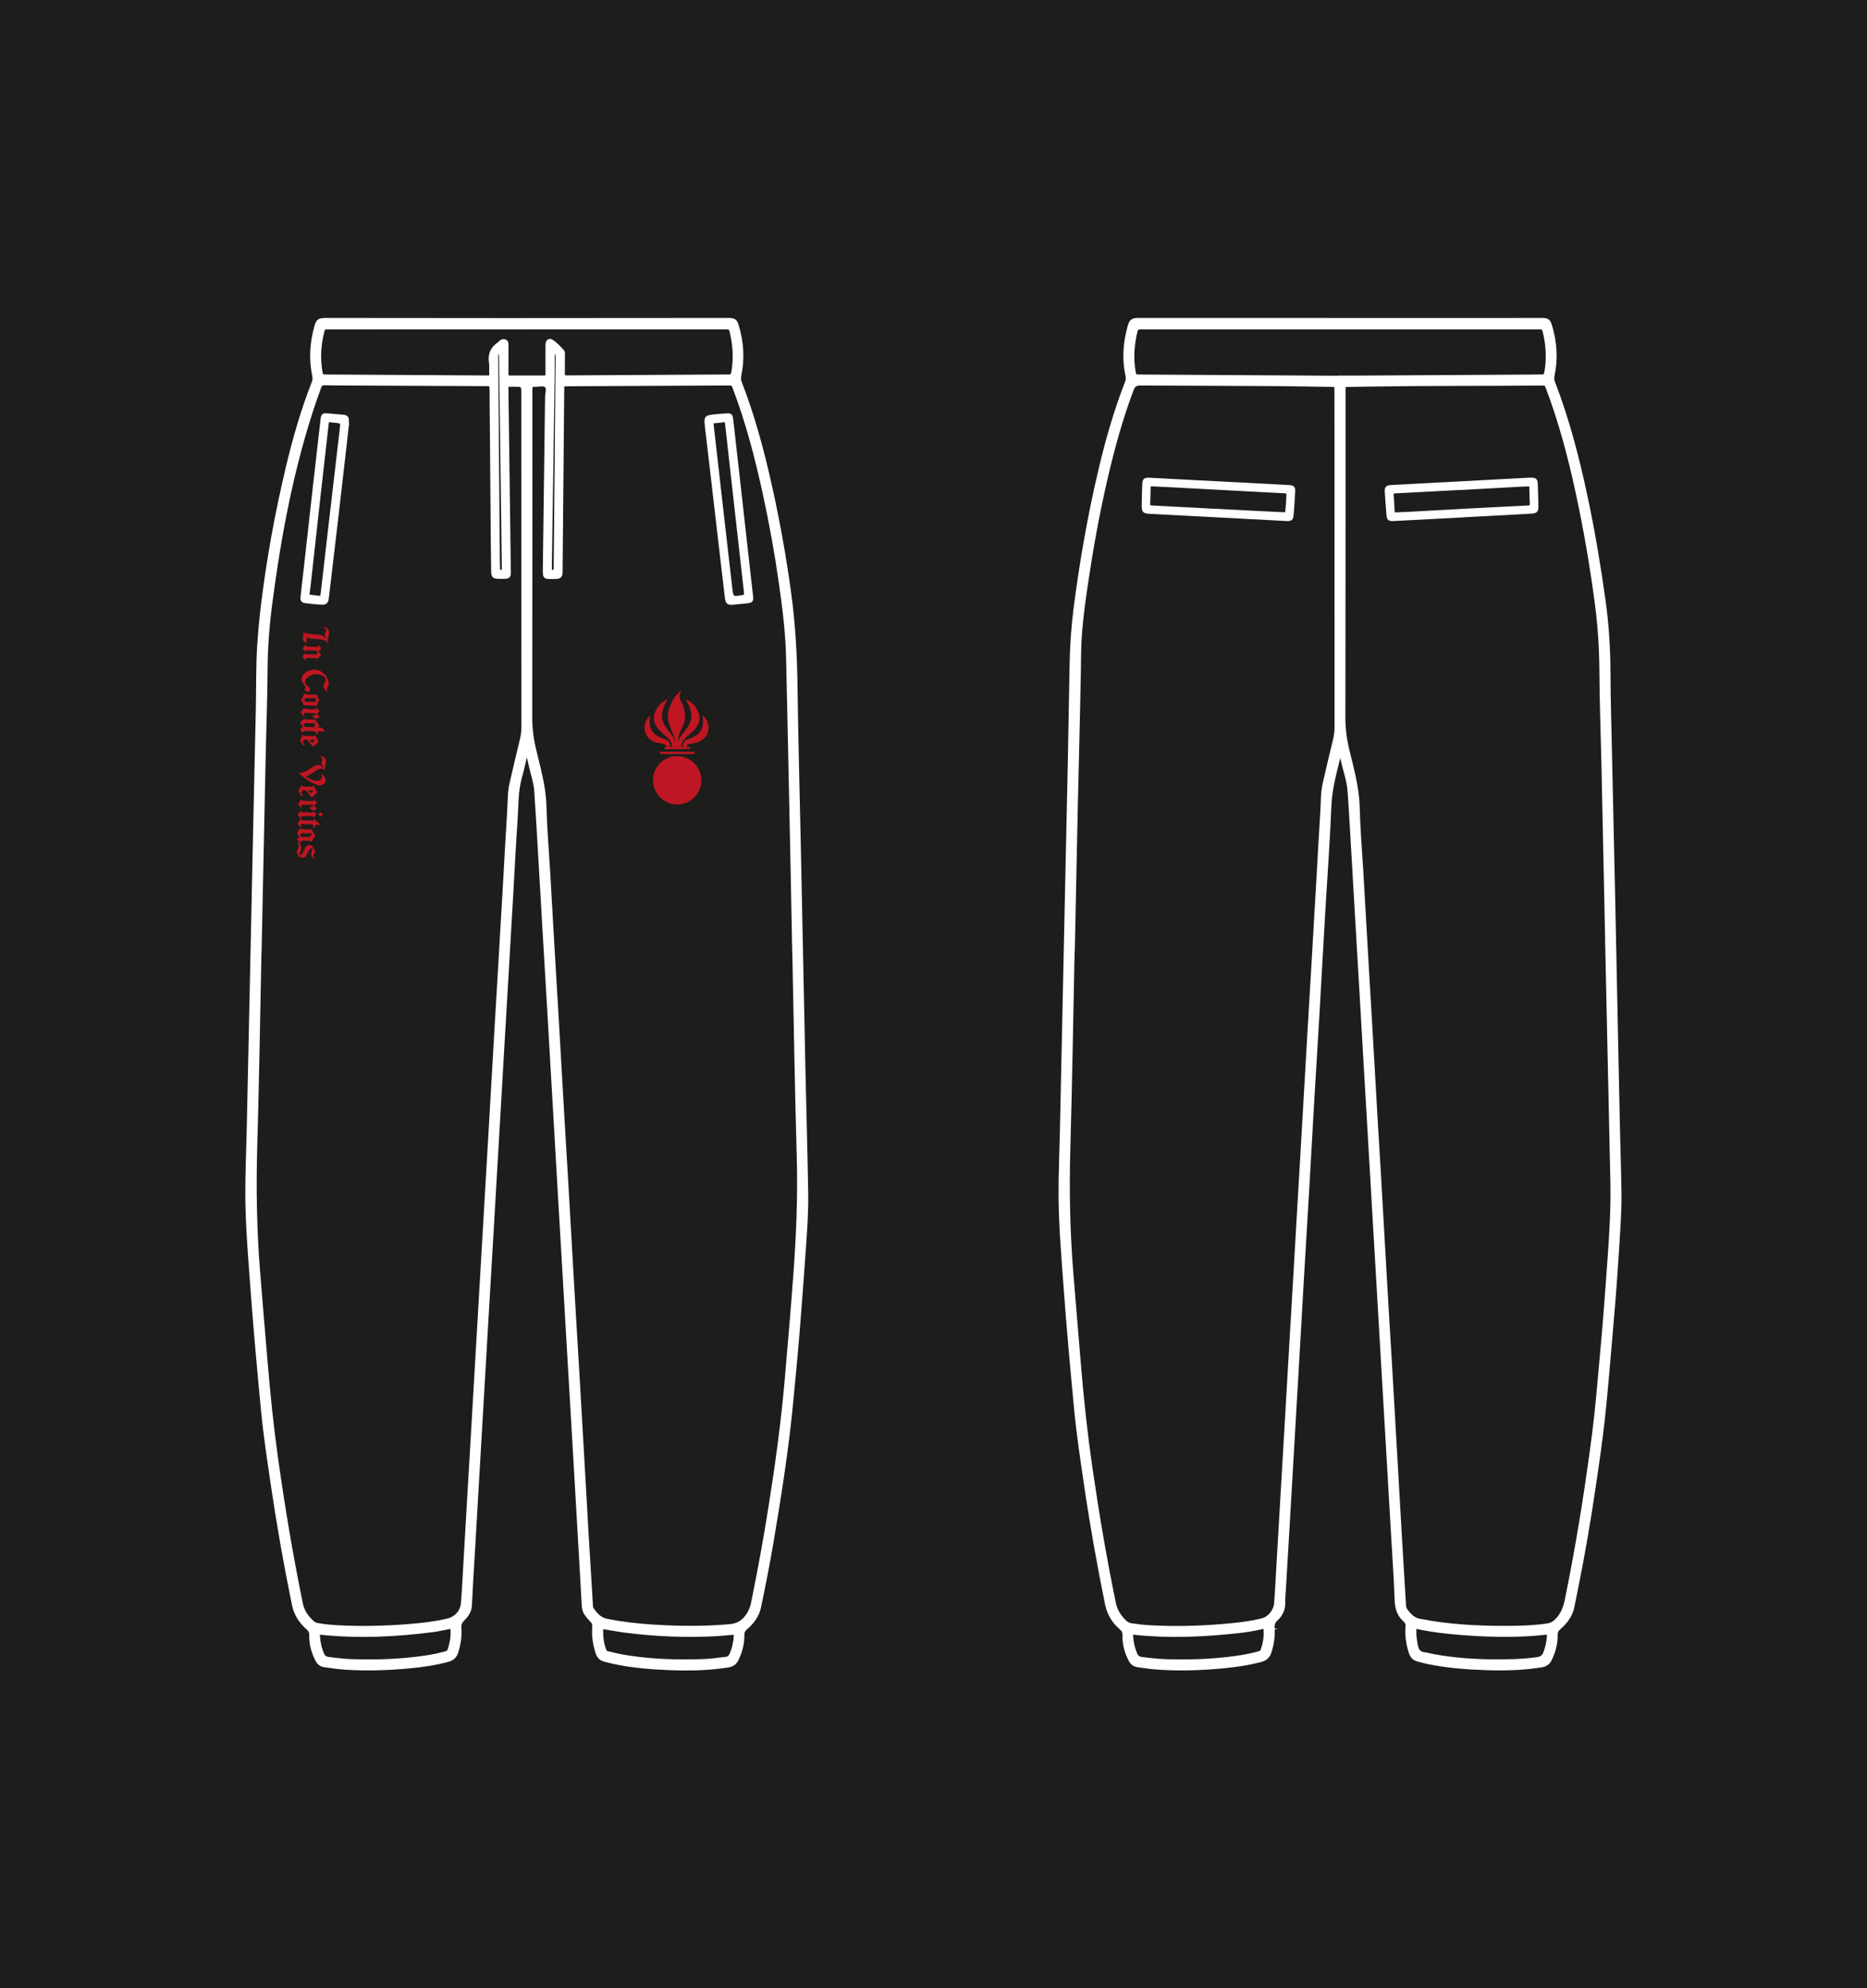 <?xml version="1.0" encoding="UTF-8"?>
<svg xmlns="http://www.w3.org/2000/svg" viewBox="0 0 510.24 543.18">
  <defs>
    <style>
      .cls-1 {
        fill: #be1622;
      }

      .cls-2 {
        fill: #1d1d1b;
      }

      .cls-3 {
        fill: #fff;
        stroke: #fff;
        stroke-miterlimit: 10;
      }
    </style>
  </defs>
  <g id="Ebene_2" data-name="Ebene 2">
    <rect class="cls-2" width="510.24" height="543.18"/>
  </g>
  <g id="Ebene_1" data-name="Ebene 1">
    <g>
      <g>
        <path class="cls-3" d="M366.17,205.47c-1.16,4.87-2.6,9.61-2.81,14.67-.39,9.76-1.12,19.51-1.69,29.27-.56,9.6-1.08,19.21-1.64,28.81-.47,8.01-.97,16.02-1.44,24.03-.46,7.81-.88,15.61-1.33,23.42-.47,8.01-.96,16.02-1.43,24.03-.46,7.81-.89,15.61-1.34,23.42-.35,6.06-.71,12.12-1.06,18.18-.47,8.06-.93,16.13-1.4,24.19-.35,6.06-.71,12.12-1.07,18.18-.08,1.34-.25,2.67-.2,4.01.07,1.9-.65,3.43-1.98,4.66-.8.74-1.02,1.5-.94,2.57.16,2.17-.19,4.3-.85,6.39-.37,1.17-1.07,1.87-2.31,2.21-3.44.94-6.95,1.44-10.48,1.77-5.85.55-11.7.76-17.57.35-1.9-.13-3.79-.37-5.67-.66-.94-.14-1.59-.62-2.03-1.46-1.12-2.14-1.73-4.4-1.67-6.81.02-.84-.23-1.39-.89-1.95-1.99-1.72-3.31-3.81-3.86-6.48-2.22-10.88-4.16-21.81-5.77-32.8-.98-6.66-1.99-13.33-2.64-20.03-1.09-11.26-2.1-22.53-2.93-33.82-.6-8.26-1.31-16.52-1.37-24.8-.04-5.86.24-11.73.36-17.59.31-14.2.6-28.39.91-42.59.42-19.55.85-39.09,1.26-58.64.18-8.74.33-17.49.48-26.23.09-5.25.44-10.48,1.11-15.69,1.65-12.81,3.88-25.51,6.87-38.07,1.9-8.01,4.17-15.91,7.17-23.58.24-.61.27-1.17.13-1.79-.97-4.41-.67-8.79.49-13.13.53-1.96.84-2.15,2.94-2.15,32.16,0,64.32.01,96.47.02,4.37,0,8.75-.02,13.12-.02,1.85,0,2.13.19,2.64,1.92,1.27,4.37,1.56,8.79.61,13.26-.14.68-.13,1.28.13,1.94,4.02,10.38,6.76,21.13,9.05,32.01,1.96,9.26,3.5,18.59,4.8,27.96.9,6.53,1.28,13.09,1.3,19.69.02,6.84.23,13.68.38,20.52.28,13.12.59,26.23.87,39.35.45,21.09.87,42.18,1.31,63.27.13,6.22.35,12.45.44,18.67.04,2.77-.08,5.56-.23,8.33-.53,9.45-1.19,18.89-2.03,28.32-.73,8.2-1.35,16.4-2.23,24.58-.69,6.39-1.63,12.75-2.57,19.11-1.37,9.31-2.96,18.58-4.83,27.8-.34,1.66-.66,3.33-1.01,4.99-.5,2.32-1.88,4.1-3.61,5.6-.7.6-.96,1.19-.94,2.09.04,2.3-.57,4.47-1.57,6.54-.49,1.01-1.25,1.52-2.37,1.7-4.9.79-9.83.93-14.77.77-5.51-.17-10.99-.57-16.4-1.71-.85-.18-1.69-.44-2.54-.64-1.06-.25-1.66-.91-2-1.92-.77-2.27-1.1-4.6-.93-6.98.06-.79-.08-1.37-.68-1.91-1.65-1.45-2.2-3.28-2.28-5.48-.22-6.06-.65-12.12-1-18.18-.48-8.32-.96-16.64-1.45-24.96-.34-5.85-.69-11.71-1.03-17.56-.48-8.27-.96-16.54-1.44-24.81-.34-5.85-.69-11.71-1.03-17.56-.48-8.27-.96-16.54-1.44-24.8-.34-5.91-.7-11.81-1.04-17.72-.38-6.47-.74-12.94-1.12-19.41-.34-5.91-.7-11.81-1.04-17.72-.37-6.37-.73-12.74-1.11-19.1-.38-6.42-.71-12.84-1.18-19.25-.2-2.77-1.17-5.42-1.77-8.12-.18-.83-.27-1.7-.82-2.46ZM293.22,259.13s-.02,0-.02,0c-.38,18.16-.66,36.32-1.18,54.47-.32,11.28-.11,22.53.78,33.77.67,8.36,1.4,16.71,2.08,25.06.78,9.59,1.81,19.15,3.19,28.67,1.79,12.36,3.87,24.68,6.4,36.92.42,2.02,1.45,3.59,2.87,4.99.53.52,1.13.84,1.88.95,1.73.26,3.47.46,5.21.55,7.62.41,15.22.14,22.81-.64,2.56-.26,5.11-.63,7.61-1.24,2.07-.51,3.7-2.52,3.86-4.64.08-1.08.16-2.15.22-3.23.49-8.32.97-16.64,1.45-24.96.34-5.8.68-11.6,1.02-17.41.48-8.32.96-16.64,1.45-24.96.34-5.8.69-11.61,1.02-17.41.49-8.42.98-16.84,1.47-25.27.33-5.7.67-11.4,1-17.1.48-8.22.94-16.43,1.42-24.65.34-5.91.7-11.81,1.05-17.72.49-8.37.97-16.74,1.46-25.11.35-6.11.66-12.23,1.06-18.33.17-2.56.06-5.15.63-7.67.92-4.01,1.84-8.01,2.83-12,.3-1.21.43-2.41.43-3.66-.01-25.83-.01-51.66-.01-77.49,0-4.84,0-9.67-.02-14.51,0-1.29-.03-1.29-1.1-1.31-5.19-.08-10.39-.19-15.58-.22-12.35-.08-24.7-.12-37.04-.17q-1.53,0-2.07,1.43c-3.11,8.18-5.39,16.61-7.35,25.13-2.12,9.22-3.79,18.53-5.18,27.89-.68,4.58-1.31,9.16-1.67,13.78-.28,3.54-.25,7.09-.31,10.64-.23,12.45-.57,24.89-.85,37.34-.28,12.7-.53,25.41-.79,38.12ZM439.19,257.44c-.34-16.25-.68-32.51-1.03-48.76-.18-8.28-.51-16.56-.55-24.84-.03-6.34-.41-12.63-1.24-18.92-1.36-10.3-3.12-20.53-5.32-30.68-2.07-9.55-4.57-18.98-8.03-28.14-.48-1.28-.49-1.29-1.87-1.28-15.59.14-31.18.03-46.77.29-2.01.03-4.01.07-6.02.1-1.08.02-1.09.02-1.13,1.13,0,.21,0,.41,0,.62,0,29.69,0,59.38-.04,89.06,0,2.96.35,5.81,1.03,8.68,1.25,5.24,2.75,10.41,2.88,15.89.14,5.86.65,11.71.99,17.56.47,8.11.93,16.23,1.4,24.34.35,6.06.72,12.12,1.07,18.18.46,7.96.91,15.92,1.37,23.88.36,6.11.74,12.22,1.09,18.33.56,9.65,1.1,19.31,1.66,28.97.47,8.01.96,16.02,1.43,24.03.48,8.22.95,16.43,1.42,24.65.36,6.32.71,12.63,1.08,18.95.37,6.27.75,12.53,1.13,18.79.03.56.07,1.11.43,1.61,1.06,1.44,2.22,2.7,4.15,2.91.92.1,1.82.35,2.73.49,7.39,1.17,14.84,1.46,22.31,1.38,3.24-.04,6.48-.18,9.69-.68.92-.14,1.62-.56,2.27-1.19,1.61-1.57,2.39-3.49,2.83-5.68,2.35-11.59,4.36-23.24,6.03-34.95.99-6.92,1.95-13.85,2.56-20.82.55-6.3,1.18-12.6,1.7-18.9.51-6.15.94-12.31,1.39-18.46.5-6.98.93-13.96.78-20.96-.48-21.86-.96-43.72-1.43-65.58ZM366.05,103.13s0-.02,0-.03c2.01,0,4.01.01,6.02,0,15.27-.09,30.54-.18,45.82-.27,1.18,0,2.37-.04,3.55-.02.61,0,.92-.21,1.06-.84.19-.86.29-1.72.36-2.59.25-2.95-.05-5.85-.73-8.72-.19-.8-.5-1.34-1.44-1.17-.2.04-.41,0-.62,0-32.09,0-64.18,0-96.26,0-4.01,0-8.02.02-12.03,0-.77,0-1.22.17-1.42,1.01-.85,3.59-1.15,7.2-.53,10.86.25,1.45.27,1.45,1.78,1.46,18.15.11,36.3.22,54.45.33ZM345.78,444.58c-.45-.13-.8-.03-1.15.05-2.1.48-4.24.82-6.38,1.05-9.36,1.02-18.74,1.44-28.14.44-.89-.09-1,0-.94.9.12,1.7.48,3.35,1.17,4.92.32.73.8,1.11,1.61,1.21,2.29.3,4.59.56,6.9.63,5.66.16,11.3.01,16.92-.65,2.7-.32,5.39-.71,8.02-1.45.5-.14.99-.22,1.2-.81.72-2.05,1.06-4.15.78-6.29ZM406.87,453.81c4.79.04,9.05,0,13.29-.61,1.14-.16,1.73-.65,2.12-1.68.53-1.41.85-2.86.97-4.35.09-1.09,0-1.16-1.09-1.04-7.76.82-15.51.63-23.27,0-3.79-.31-7.57-.74-11.3-1.55-.91-.2-.99-.12-1.02.77-.06,1.45.17,2.86.45,4.28.26,1.32.92,2.12,2.3,2.25.1,0,.2.03.3.05,5.85,1.33,11.79,1.74,17.25,1.88Z"/>
        <path class="cls-3" d="M332.92,140.85c-6.06-.32-12.12-.63-18.18-.95-2.22-.12-2.23-.13-2.21-2.31.02-1.7.05-3.4.13-5.09.07-1.45.18-1.55,1.68-1.48,4.31.21,8.63.46,12.94.68,6.47.34,12.94.67,19.41,1,1.85.1,3.7.2,5.55.31,1.09.06,1.29.26,1.23,1.3-.12,2.05-.25,4.11-.41,6.16-.11,1.33-.27,1.44-1.65,1.36-6.16-.33-12.33-.65-18.49-.98,0,0,0,0,0,0ZM332.77,139.53s0,0,0-.01c2.46.13,4.92.26,7.39.39,3.49.18,6.98.36,10.47.52,1.05.05,1.08.01,1.17-1.05.11-1.23.2-2.46.25-3.69.05-1.35.02-1.36-1.32-1.44-3.23-.17-6.46-.33-9.7-.51-5.59-.3-11.18-.61-16.78-.9-3.03-.16-6.05-.33-9.08-.46-1.15-.05-1.18,0-1.22,1.17-.06,1.33-.03,2.67-.11,4.01-.04.71.17.99.92,1.03,6,.29,12,.63,18.01.95Z"/>
        <path class="cls-3" d="M399.52,140.86c-6.15.32-12.31.65-18.46.97-1.43.08-1.56,0-1.68-1.49-.16-1.94-.29-3.89-.42-5.84-.08-1.24.1-1.43,1.34-1.5,6.67-.35,13.33-.71,20-1.06,5.64-.3,11.28-.61,16.92-.91.26-.01.51-.02.77-.03,1.67-.04,1.74.03,1.79,1.68.05,1.85.14,3.7.15,5.55.01,1.33-.14,1.5-1.49,1.59-4.31.26-8.61.48-12.92.71-2,.11-4,.21-6,.32,0,0,0,0,0,0ZM399.68,133.32s0,0,0,0c-4.31.23-8.63.45-12.94.68-1.8.09-3.59.2-5.39.28-.68.03-1.04.24-.97,1.02.13,1.43.19,2.87.26,4.31.03.63.28.91.95.86.92-.08,1.85-.06,2.77-.11,5.08-.28,10.17-.57,15.25-.84,6.01-.32,12.02-.64,18.03-.92.76-.04.98-.32.95-1.02-.07-1.49-.11-2.98-.14-4.47-.01-.51-.22-.75-.75-.72-.77.04-1.54.04-2.31.08-5.24.29-10.48.58-15.71.87Z"/>
      </g>
      <g>
        <path class="cls-3" d="M143.81,205.45c-.55,2.28-1.01,4.58-1.65,6.83-1.09,3.87-.94,7.85-1.21,11.79-.44,6.31-.75,12.63-1.11,18.95-.47,8.06-.93,16.13-1.4,24.19-.35,6.06-.72,12.12-1.07,18.18-.37,6.27-.72,12.53-1.09,18.8-.35,6.06-.71,12.12-1.06,18.18-.47,8.06-.93,16.13-1.41,24.19-.36,6.21-.74,12.43-1.1,18.64-.36,6.11-.7,12.22-1.06,18.33-.35,6.11-.71,12.22-1.07,18.33-.37,6.32-.73,12.63-1.1,18.95-.34,5.91-.73,11.81-1,17.72-.08,1.66-.94,2.81-1.99,3.86-.72.72-.97,1.42-.89,2.44.17,2.17-.18,4.3-.82,6.39-.38,1.24-1.1,1.96-2.41,2.31-3.39.91-6.85,1.41-10.33,1.74-5.9.55-11.81.77-17.73.36-1.9-.13-3.79-.38-5.67-.67-.88-.14-1.49-.59-1.91-1.38-1.14-2.13-1.76-4.39-1.71-6.8.02-.9-.25-1.48-.95-2.08-1.93-1.69-3.25-3.73-3.79-6.35-2.24-10.93-4.18-21.91-5.8-32.95-.98-6.67-1.99-13.33-2.64-20.03-1.08-11.26-2.1-22.53-2.93-33.82-.6-8.21-1.3-16.42-1.36-24.65-.04-6.12.24-12.24.38-18.36.3-13.99.6-27.98.9-41.97.52-24.23,1.02-48.46,1.58-72.68.14-5.86,0-11.73.39-17.59.24-3.7.58-7.39,1.03-11.06,1.53-12.56,3.81-25,6.73-37.31,1.89-7.96,4.14-15.81,7.13-23.43.26-.66.28-1.26.13-1.94-.94-4.42-.65-8.8.53-13.12.51-1.87.84-2.08,2.84-2.08,16.47.01,32.93.04,49.4.04,19.76,0,39.52-.03,59.27-.04.41,0,.82,0,1.23,0,1.57.03,1.89.22,2.33,1.7,1.33,4.41,1.63,8.88.69,13.41-.15.73-.14,1.38.14,2.09,3.65,9.36,6.2,19.05,8.37,28.84,2.11,9.54,3.82,19.16,5.13,28.84,1.14,8.41,1.6,16.88,1.71,25.38.18,14.1.57,28.19.87,42.28.44,21.09.86,42.18,1.31,63.27.23,10.96.57,21.91.74,32.87.08,4.94-.27,9.87-.62,14.8-.55,7.75-1.11,15.49-1.74,23.24-.51,6.25-1.13,12.5-1.72,18.75-1.21,12.86-3.24,25.6-5.38,38.33-1.01,5.98-2.19,11.93-3.43,17.87-.49,2.37-1.91,4.2-3.69,5.73-.67.57-.88,1.13-.87,1.96.03,2.3-.55,4.47-1.54,6.55-.51,1.07-1.3,1.6-2.49,1.78-5.16.81-10.34.92-15.54.73-5.2-.19-10.37-.59-15.47-1.67-.85-.18-1.69-.44-2.54-.63-1.13-.24-1.75-.94-2.1-2.01-.75-2.28-1.08-4.61-.9-6.99.05-.73-.09-1.27-.63-1.78-.49-.45-.87-1.01-1.31-1.52-.59-.69-.86-1.49-.91-2.4-.32-5.86-.67-11.71-1-17.57-.35-6.11-.7-12.22-1.06-18.33-.37-6.42-.75-12.84-1.12-19.26-.35-5.96-.7-11.91-1.05-17.87-.37-6.42-.74-12.84-1.12-19.26-.35-6.06-.72-12.12-1.07-18.18-.37-6.27-.72-12.53-1.08-18.8-.34-5.85-.68-11.71-1.02-17.56-.38-6.62-.76-13.25-1.15-19.87-.35-5.96-.71-11.91-1.06-17.87-.37-6.27-.72-12.53-1.09-18.8-.38-6.47-.74-12.94-1.18-19.41-.16-2.26-.95-4.41-1.43-6.62-.28-1.3-.61-2.58-.92-3.87-.12-.01-.24-.02-.37-.03ZM70.98,259.89h-.02c-.37,17.85-.64,35.7-1.16,53.54-.33,11.33-.12,22.63.78,33.92.66,8.31,1.37,16.61,2.07,24.91.72,8.51,1.57,17,2.75,25.46,1.88,13.55,4.13,27.03,6.88,40.43.44,2.13,1.62,3.74,3.18,5.14.4.36.86.52,1.38.61,1.78.33,3.57.48,5.36.59,6.59.38,13.17.19,19.74-.34,3.48-.28,6.96-.67,10.37-1.48,2.4-.57,4.01-2.43,4.18-4.84.08-1.08.16-2.16.22-3.23.48-8.17.94-16.33,1.42-24.5.34-5.91.7-11.81,1.04-17.72.48-8.32.96-16.64,1.45-24.96.34-5.8.69-11.61,1.02-17.41.49-8.42.98-16.84,1.47-25.27.33-5.7.67-11.4,1-17.1.47-8.17.93-16.33,1.41-24.5.35-5.96.71-11.91,1.06-17.87.49-8.42.98-16.84,1.47-25.27.35-6.06.65-12.12,1.05-18.18.17-2.56.05-5.15.63-7.67.92-4.01,1.84-8.01,2.83-12,.3-1.21.44-2.41.44-3.66-.02-30.25-.02-60.51-.03-90.76,0-2.58,0-2.59-2.62-2.58-2.12.01-1.91-.26-1.89,1.88.2,15.95.42,31.9.63,47.84.04,2.93.41,2.8-2.84,2.76-1.29-.02-1.5-.24-1.52-1.56-.05-2.73-.08-5.45-.1-8.18-.12-13.79-.23-27.58-.34-41.36-.01-1.52-.02-1.52-1.52-1.55-.26,0-.51,0-.77,0-11.58-.05-23.15-.1-34.73-.16-2.83-.01-5.66-.01-8.49-.07-.79-.02-1.23.24-1.48,1-.42,1.27-.92,2.51-1.35,3.77-6.08,17.89-9.54,36.36-12,55.04-.81,6.12-1.29,12.26-1.32,18.45-.04,7.66-.35,15.33-.51,22.99-.38,17.95-.75,35.9-1.13,53.85ZM217.03,259.76s-.02,0-.03,0c-.16-8.38-.32-16.77-.49-25.15-.38-18.26-.76-36.52-1.17-54.78-.15-6.9-1-13.75-1.98-20.57-1.2-8.4-2.71-16.74-4.53-25.03-2.1-9.55-4.58-18.98-8.04-28.14-.49-1.29-.49-1.29-1.87-1.29-14.51.07-29.02.14-43.53.22-.36,0-.72,0-1.08.03-.36.02-.56.23-.58.59-.02.31-.02.62-.03.93-.14,16.05-.29,32.1-.43,48.15-.03,2.99.31,3.01-3.08,2.96-1.16-.02-1.29-.18-1.34-1.37,0-.21,0-.41,0-.62.21-15.74.43-31.48.62-47.23.01-1.05.56-2.43-.22-3.09-.73-.61-2.08-.17-3.15-.18-1.06,0-1.06.03-1.1,1.16,0,.21,0,.41,0,.62,0,29.69,0,59.37-.04,89.06,0,2.96.36,5.81,1.04,8.68,1.21,5.14,2.72,10.21,2.85,15.58.15,5.96.66,11.91,1.01,17.87.47,8.11.93,16.23,1.4,24.34.35,6.01.72,12.02,1.07,18.02.47,8.06.92,16.13,1.39,24.19.35,6.06.73,12.12,1.08,18.18.56,9.65,1.1,19.31,1.66,28.96.47,8.01.96,16.02,1.43,24.03.48,8.22.95,16.43,1.42,24.65.36,6.32.71,12.63,1.08,18.95.37,6.26.75,12.53,1.14,18.79.03.45-.02.93.27,1.34,1.02,1.44,2.09,2.72,4.01,3.11,4.14.84,8.33,1.31,12.54,1.58,7.04.45,14.08.54,21.12-.1,2.15-.2,3.65-1.11,4.84-2.82.75-1.08,1.2-2.24,1.46-3.52,1.76-8.61,3.34-17.26,4.72-25.94,1.86-11.68,3.47-23.4,4.49-35.19.8-9.27,1.6-18.55,2.29-27.83.82-10.93,1.29-21.86.98-32.83-.54-18.77-.83-37.55-1.22-56.32ZM144.01,89.49h0c-11.94-.01-23.87-.02-35.81-.01-6.17,0-12.35,0-18.52.02-1.26,0-1.28.01-1.57,1.17-.87,3.48-1.11,7-.54,10.56.25,1.57.27,1.57,1.84,1.58,14.36.09,28.71.17,43.07.26.26,0,.52-.02.77,0,.71.06,1.02-.18.96-.96-.09-1.02.08-2.08-.08-3.08-.35-2.22.41-3.88,2.24-5.11.08-.06.16-.14.23-.21.38-.38.8-.72,1.36-.51.62.23.5.83.5,1.33,0,2.47,0,4.94,0,7.41,0,1.11.02,1.13,1.09,1.14,2.98.02,5.97.02,8.95,0,1.07,0,1.08-.04,1.08-1.15,0-2.37,0-4.73,0-7.1,0-.36-.02-.73.05-1.08.11-.58.58-.83,1.03-.56,1.24.74,2.2,1.83,3.15,2.9.16.18.08.6.08.9,0,1.44,0,2.88-.02,4.32-.04,1.74-.05,1.75,1.63,1.74,14.36-.08,28.71-.17,43.07-.25.26,0,.51-.01.77,0,.56.02.81-.24.94-.79.21-.86.3-1.72.37-2.59.26-3-.06-5.95-.75-8.88-.18-.78-.56-1.16-1.38-1.06-.25.03-.51,0-.77,0-17.91,0-35.81,0-53.72,0ZM123.56,444.59c-.44-.15-.78-.03-1.13.03-1.36.26-2.72.57-4.09.75-10.12,1.31-20.25,1.8-30.43.75-.92-.1-1.03-.03-.97.87.12,1.75.49,3.45,1.22,5.06.31.68.8.99,1.53,1.09,2.24.3,4.48.56,6.75.63,5.71.17,11.4.03,17.08-.64,2.7-.32,5.39-.71,8.02-1.44.56-.15,1.06-.29,1.28-.94.66-2.02,1-4.07.74-6.16ZM164.41,444.49c-.2,2.22.04,4.33.8,6.38.19.51.59.67,1.06.77,1.35.3,2.7.65,4.06.89,7.39,1.26,14.83,1.49,22.3,1.19,1.9-.07,3.78-.4,5.68-.58.75-.07,1.22-.43,1.52-1.11.72-1.62,1.1-3.32,1.2-5.07.05-.86-.06-.91-1.01-.83-1.43.12-2.87.28-4.3.36-8.24.45-16.45.1-24.64-.94-2.19-.28-4.35-.69-6.66-1.06ZM136.88,95.85c-1.08.3-1.23.93-1.22,1.71.04,3.29.06,6.58.08,9.87.12,15.21.24,30.42.37,45.63,0,.82.04,1.64.05,2.47,0,.57.36.65.82.64.45,0,.66-.21.66-.65,0-.31,0-.62,0-.92-.25-18.96-.51-37.92-.76-56.88,0-.59,0-1.18,0-1.86ZM151.1,95.84c0,2.02.02,3.92,0,5.82-.25,17.68-.52,35.37-.78,53.05,0,.21,0,.41,0,.62-.03.56.16.85.79.85.57,0,.7-.29.69-.77,0-.46.02-.93.03-1.39.12-13.52.25-27.04.37-40.57.05-5.19.09-10.38.14-15.58,0-.85.02-1.66-1.23-2.04Z"/>
        <path class="cls-3" d="M94.88,115.84c-.2,1.76-.44,3.96-.69,6.15-.79,6.89-1.58,13.79-2.38,20.68-.8,6.89-1.62,13.78-2.44,20.68-.13,1.1-.46,1.41-1.56,1.35-1.38-.08-2.77-.23-4.15-.4-.98-.12-1.13-.32-1.02-1.31.32-2.91.67-5.82.99-8.73.79-7.05,1.57-14.1,2.36-21.15.69-6.13,1.39-12.26,2.1-18.39.15-1.33.24-1.39,1.53-1.29,1.23.09,2.46.2,3.69.32,1.56.15,1.56.16,1.58,2.09ZM86.79,163.23c1.22.08,1.22.08,1.37-1.22.63-5.51,1.26-11.02,1.9-16.53,1.09-9.38,2.19-18.77,3.28-28.15.25-2.11.23-2.11-1.82-2.34-.36-.04-.72-.04-1.07-.12-.8-.17-1.04.14-1.13.94-.67,6.18-1.4,12.35-2.09,18.52-.97,8.68-1.92,17.35-2.88,26.03-.33,3-.87,2.41,2.44,2.85Z"/>
        <path class="cls-3" d="M200.01,164.72c-.95.05-1.25-.16-1.41-1.46-.71-6.02-1.41-12.05-2.11-18.07-.67-5.77-1.34-11.54-2.01-17.31-.45-3.83-.92-7.66-1.34-11.49-.26-2.42-.22-2.44,2.25-2.7,1.07-.11,2.15-.21,3.23-.27.97-.05,1.14.1,1.26,1.1.73,6.44,1.44,12.87,2.17,19.31.66,5.93,1.33,11.85,1.99,17.78.43,3.78.86,7.56,1.28,11.34.12,1.09.01,1.24-1.1,1.37-1.28.15-2.56.25-4.22.4ZM203.89,162.34c-.03-.23-.05-.33-.06-.43-.74-6.58-1.48-13.17-2.22-19.75-.68-6.07-1.36-12.15-2.04-18.22-.31-2.76-.63-5.51-.92-8.27-.07-.67-.34-.9-.99-.8-.66.1-1.33.15-1.99.21-1.22.11-1.24.11-1.09,1.36.77,6.84,1.55,13.68,2.33,20.51.89,7.81,1.8,15.61,2.68,23.42.35,3.14.49,3.25,3.61,2.63.5-.1.76-.25.68-.66Z"/>
      </g>
      <g>
        <path class="cls-1" d="M192.04,195.39c.05.42.09.98.08,1.63,0,.41,0,.66-.06.99-.05.34-.16.97-.56,1.61-.28.45-.58.72-.77.89-.88.79-1.96,1.16-2.34,1.28-.23.08-.45.14-.74.31-.29.17-.67.39-.89.85-.21.44-.15.88-.1,1.09h.99c.02-.15.09-.37.26-.55.23-.22.52-.25.66-.27.62-.1,1.15-.23,1.72-.35,1.51-.3,2.53-1.58,2.59-1.66.71-.97.75-2.01.76-2.3.06-2-1.37-3.32-1.6-3.53Z"/>
        <path class="cls-1" d="M181.22,203.22c.14.03.43.06.65.28.18.18.24.4.26.55h.99c.05-.21.11-.64-.1-1.09-.22-.46-.6-.68-.89-.85-.29-.17-.51-.23-.74-.31-.37-.13-1.59-.48-2.47-1.27-.19-.17-.49-.44-.77-.89-.4-.65-.5-1.27-.56-1.61-.05-.34-.06-.58-.06-.99,0-.66.17-1.22.22-1.65-.24.21-1.66,1.53-1.6,3.53,0,.29.05,1.33.76,2.3.06.08,1.07,1.43,2.59,1.66.58.09,1.15.21,1.72.34Z"/>
        <path class="cls-1" d="M180.06,199.36c.16.19.77.74,1.99,1.84.74.67,1.29,1.15,1.5,1.97.09.35.09.66.08.87h2.6c-.01-.21-.01-.52.08-.87.21-.82.76-1.31,1.5-1.97,1.22-1.1,1.83-1.65,1.99-1.84.46-.56,1.26-1.52,1.37-2.89.1-1.26-.43-2.22-.7-2.71-.93-1.69-2.45-2.45-3.08-2.73,1.31,2.12,1.81,4.25,1.45,5.6-.2.74-.56,1.43-.56,1.43-.26.5-.49.77-1.2,1.71-.78,1.01-1.16,1.52-1.24,1.65-.21.36-.42.87-.53,1.54,0-.54.04-.98.1-1.31.14-.85.41-1.49.79-2.42.5-1.2.57-1.08.76-1.64.71-2.15-.11-4.79-.82-6-.07-.12-.2-.32-.29-.64-.25-.88.04-1.74.34-2.36-.79.65-1.89,1.75-2.68,3.41-.38.81-1.48,3.14-.79,5.43.12.38.32.88.68,1.76.61,1.49.82,1.81.98,2.52.06.27.12.61.15,1.03-.12-.57-.31-1-.49-1.33-.08-.13-.46-.64-1.24-1.65-.72-.94-.94-1.21-1.2-1.71,0,0-.36-.69-.56-1.43-.37-1.35.14-3.48,1.45-5.6-.64.27-2.15,1.03-3.08,2.73-.27.49-.8,1.45-.7,2.71.11,1.38.91,2.34,1.37,2.89Z"/>
        <rect class="cls-1" x="180.31" y="205.38" width="9.52" height=".61" rx=".03" ry=".03"/>
        <rect class="cls-1" x="181.62" y="204.05" width="6.89" height=".61" rx=".03" ry=".03"/>
        <path class="cls-1" d="M185.07,206.56c-3.65,0-6.61,2.96-6.61,6.61s2.96,6.61,6.61,6.61,6.61-2.96,6.61-6.61-2.96-6.61-6.61-6.61Z"/>
      </g>
      <g>
        <path class="cls-1" d="M89.8,175.8l-.07.05-.59-.66c-.18-.14-.46-.27-.85-.38-.31-.11-1.36-.22-3.15-.33-.61-.09-.97-.18-1.08-.27-.04,0-.16-.08-.35-.25h-.02c.1.15.14.34.14.56v.05c0,.05-.03.35-.08.91,0,.02.03.1.09.22v.02s-.04.07-.09.06c-.67-.51-1-.96-.99-1.36v-.1c0-.17.06-.52.15-1.05v-.07c0-.11-.02-.25-.09-.43v-.07s.04,0,.04,0c.07,0,.2.07.38.2.45.15,1.29.27,2.53.38,1.34.09,2.01.17,2.01.24.91.41,1.55,1.08,1.94,2,.05.16.08.24.08.26ZM89.98,172.83v.29c-.01.12-.11.41-.3.87-.04.14-.06.26-.06.37,0,.08.04.34.13.76-.68-.72-1.01-1.24-1-1.57v-.15c0-.18.12-.48.35-.89.06-.12.09-.23.09-.33,0-.22-.11-.38-.36-.48-.03-.02-.17-.06-.42-.1l-.02-.03v-.07c0-.11.13-.17.38-.16.42.01.79.33,1.12.96.06.18.09.35.09.53Z"/>
        <path class="cls-1" d="M87.74,178.83c0,.16-.08.28-.21.37,0,.01-.25.25-.76.72-.48-.07-.88-.11-1.2-.12-.3,0-.92-.02-1.84-.04-.1.03-.19.1-.26.2,0,.06.05.17.14.31v.03c-.03.06-.08.08-.14.08h-.05c-.18-.22-.45-.56-.8-1.04v-.03c.26-.35.5-.58.73-.67h.03c.51.07.98.11,1.4.13.63,0,1.18.02,1.66.03.07-.09.22-.26.46-.51-.26-.33-.4-.5-.41-.54-.3-.02-.53-.03-.71-.04l-2.05-.06c-.22.21-.36.31-.43.31l-.62-.86v-.03c.13-.19.37-.45.73-.79l.38.38c.92.02,1.63.03,2.15.04l.83.02s.1-.06.21-.18v-.03s-.02-.1-.08-.26c.02-.07.07-.1.14-.1.04.07.27.38.7.95v.12c-.36.4-.61.59-.75.59.11.23.36.57.75,1.02Z"/>
        <path class="cls-1" d="M89.85,186.94c0,.15-.14.48-.4.99-.06.2-.09.35-.1.44v.17c0,.06.06.15.19.26v.07s-.02.03-.05.05c-.35-.13-.63-.38-.84-.75-.15-.3-.22-.57-.21-.82,0-.23.16-.63.46-1.21.07-.17.11-.32.11-.45.01-.5-.39-.92-1.22-1.27-.35-.12-.72-.19-1.09-.2-1.17-.03-2.14.33-2.89,1.1-.28.32-.42.66-.43,1-.01.36.25.74.78,1.16.38.34.56.67.55.98,0,.2-.08.42-.22.65h-.08c-.6-.25-1-.44-1.19-.58v-.05c0-.07.08-.25.24-.55.01-.04.02-.09.02-.13v-.03c0-.11-.12-.32-.39-.64-.43-.61-.64-1.15-.63-1.63v-.03c.02-.73.47-1.38,1.34-1.96.71-.39,1.45-.57,2.22-.55,1.23.04,2.24.59,3.01,1.68.57.9.85,1.6.84,2.09v.22Z"/>
        <path class="cls-1" d="M87.29,191.18v.03c-.25.36-.51.9-.79,1.62h-.03c-.63-.04-1.04-.06-1.23-.07l-2.21-.06c-.04-.06-.18-.38-.43-.94-.1-.18-.2-.34-.31-.5v-.03c.51-.78.77-1.38.78-1.81h.08s.12.06.28.2c.24.04.68.08,1.33.11.81.01,1.33.02,1.57.03.06,0,.11-.01.14-.01.06.08.2.36.4.84.01,0,.15.2.42.6ZM86.45,190.78c-.21,0-.36,0-.46,0l-2.47-.07-.4.97,2.71.08c.18,0,.27-.05.28-.18.06-.12.17-.39.34-.8Z"/>
        <path class="cls-1" d="M87.3,194.21c-.17.31-.42.54-.76.69v.02c.05.08.29.39.72.93-.33.32-.62.47-.88.47h-.22c-.24-.01-.52-.29-.84-.84v-.07s.02-.03.02-.03c.13.04.28.06.46.06h.1c.24,0,.41-.06.51-.2-.18-.24-.28-.36-.29-.36l-2.74-.13c-.12.07-.26.21-.4.43-.02.01-.04.02-.05.02v.02s.08.08.18.23c.09.09.13.16.13.22v.03c0,.06-.03.1-.07.12h-.02c-.31-.3-.6-.65-.85-1.06-.04-.05-.08-.1-.11-.16v-.02c.27-.3.48-.59.63-.86.1-.25.16-.38.18-.38h.02s.13.1.31.3c.57.07,1.18.12,1.82.14.82.02,1.23,0,1.24-.05.07-.03.11-.07.14-.11v-.03l-.18-.28c0-.06.04-.11.12-.13.03,0,.23.26.62.78l.21.28Z"/>
        <path class="cls-1" d="M82.06,197.48c0-.14.26-.45.79-.92l.14-.11h.05c.14.04.4.06.79.08.36,0,1.16.04,2.4.09.19.39.44.8.76,1.21.2.23.29.37.29.4-.27.3-.4.47-.4.51h.02c.19.03.3.04.34.04.29,0,.53,0,.69,0h.08s.24.36.72,1.02v.05c-.17,0-.53-.02-1.08-.05-.48,0-.81.01-.98.04,0,.08.13.32.4.72,0,.01,0,.02-.02.02-.38-.01-.74-.28-1.06-.81l-2.77-.08c-.05,0-.21.11-.47.34h-.09s-.1.01-.1.01c-.01-.04-.19-.3-.54-.78v-.02c.51-.45.78-.67.8-.67l-.76-1.09ZM83.4,198.58l1.05.03c.36.01.84.03,1.44.06,0-.23.12-.57.33-1.02v-.02c-.56-.03-.99-.05-1.3-.05h-.2c-.33-.02-.78-.02-1.35-.03-.25.23-.38.38-.39.45v.03c0,.08.14.26.42.55Z"/>
        <path class="cls-1" d="M87.09,202.69c-.75.66-1.23,1.1-1.44,1.31h-.08c-.35-.37-.8-.91-1.36-1.63-.01,0-.1-.1-.26-.3h-.12c-.06.01-.22,0-.47-.03-.23,0-.38.09-.43.29-.05.1-.11.23-.18.38,0,.04.12.24.35.62.02.05.03.11.03.19,0,.06-.05.13-.16.22-.38-.45-.72-.94-1.01-1.47l.54-1.1c.07-.28.11-.42.13-.42h.08s.1.07.23.23c.51.06,1,.1,1.47.11,1.01.03,1.52,0,1.52-.06.03-.2.09-.3.19-.3l.96,1.96ZM86.11,202.14c-.13-.02-.23-.02-.29-.03h-.1c-.4-.01-.78,0-1.13.02.4.47.62.73.64.78h.02c.21-.17.5-.43.87-.77Z"/>
        <path class="cls-1" d="M89.01,213.12v.14c-.02.65-.44,1.06-1.26,1.23-.09.02-.19.03-.29.03h-.24c-.58-.02-1.48-.39-2.73-1.12-.76-.47-1.57-1.06-2.44-1.76-.24-.2-.36-.33-.36-.42v-.02s.01-.03.04-.03h.15c.72.02,1.59-.32,2.6-1.02,1.15-.8,1.98-1.2,2.49-1.18.64.02,1.31.52,2,1.51v.02s-.07,0-.07,0c-.07,0-.22-.11-.45-.33-.22-.11-.43-.16-.62-.17-.55-.02-1.27.32-2.16,1-.89.61-1.59.97-2.1,1.07v.02c1.15.78,2.08,1.18,2.81,1.2h.07c.32.01.65-.05.99-.17.38-.32.58-.61.58-.86,0-.3-.09-.6-.31-.91v-.02s.01-.03.04-.03h.1c.78.68,1.16,1.29,1.15,1.83ZM89.12,207.99c0,.08-.09.46-.25,1.13-.01.07-.02.15-.02.22,0,.15.05.36.15.63h-.02c-.12,0-.22-.06-.3-.16-.57-.52-.85-.99-.84-1.39,0-.13.09-.42.26-.86.01-.04.02-.09.02-.15v-.05c0-.28-.18-.44-.58-.49l-.03-.1c.03-.13.11-.2.24-.2h.02c.53.02.95.35,1.28,1.02.04.11.06.24.07.41Z"/>
        <path class="cls-1" d="M86.7,216.53c-.75.66-1.23,1.1-1.44,1.31h-.08c-.35-.37-.8-.91-1.36-1.63-.01,0-.1-.1-.26-.3h-.12c-.06.01-.22,0-.47-.03-.23,0-.38.09-.43.29-.05.1-.11.23-.18.38,0,.04.12.24.35.62.02.05.03.11.03.19,0,.06-.05.13-.16.21-.38-.45-.72-.94-1.01-1.47l.54-1.1c.07-.28.11-.42.13-.42h.08s.1.07.23.23c.51.06,1,.1,1.47.11,1.01.03,1.52,0,1.52-.06.03-.2.09-.3.19-.3l.96,1.96ZM85.71,215.98c-.13-.02-.23-.02-.29-.03h-.1c-.4-.01-.78,0-1.13.02.4.47.62.73.64.78h.02c.21-.17.5-.43.87-.77Z"/>
        <path class="cls-1" d="M86.58,219.27c-.17.31-.42.54-.76.69v.02c.05.08.29.39.72.93-.33.32-.62.47-.88.47h-.22c-.24-.01-.52-.29-.84-.84v-.07s.02-.03.02-.03c.13.04.28.06.46.06h.1c.24,0,.41-.06.51-.2-.18-.24-.28-.36-.29-.36l-2.74-.13c-.12.07-.26.21-.4.43-.02.01-.04.02-.05.02v.02s.08.08.18.23c.09.09.13.16.13.22v.03c0,.06-.03.1-.07.12h-.02c-.31-.3-.6-.65-.85-1.06-.04-.05-.08-.1-.11-.16v-.02c.27-.3.48-.59.63-.86.1-.25.16-.38.18-.38h.02s.13.1.31.3c.57.07,1.18.12,1.82.14.82.02,1.24,0,1.24-.05.07-.03.11-.07.14-.11v-.03s-.18-.28-.18-.28c0-.06.04-.11.12-.13.03,0,.23.26.62.78l.21.28Z"/>
        <path class="cls-1" d="M86.42,222.45c-.09.16-.31.44-.65.85h-.04s-.13-.1-.31-.3l-.03-.02c-1.16-.02-1.97-.04-2.42-.05-.1,0-.31,0-.64,0-.05.05-.07.08-.07.08v.05c.1.08.15.15.15.21v.12s-.07.08-.21.2h-.02c-.3-.3-.57-.65-.8-1.02v-.03c.1-.16.39-.47.87-.96.03.11.12.2.26.28.12.04.22.06.3.06h.15c.54.02,1.39.03,2.55.03.03-.05.12-.15.28-.28.17.14.37.41.62.8ZM88.28,222.53c-.43.42-.65.63-.67.63-.42-.43-.63-.65-.63-.67.43-.42.65-.63.67-.63.42.43.63.65.63.67Z"/>
        <path class="cls-1" d="M87.6,225.29v.02h-.09s-1.32-.02-1.32-.02c-.03.11-.04.19-.04.25v.2c-.01.24-.03.35-.07.35h-.1s-.27,0-.27,0c-.1,0-.15-.06-.15-.16v-.02c0-.12.02-.27.05-.44-.02-.17-.07-.26-.16-.26-.03,0-.07,0-.13.01-.9-.04-1.65-.06-2.27-.08-.1,0-.3-.01-.59-.03l-.35.45s.06.11.18.26c0,.02.02.04.01.07v.02s-.06.08-.11.1h-.08s-.31-.39-.8-1.06v-.03c.29-.34.51-.66.67-.96,0-.12.05-.2.14-.22h.02s.12.08.25.23c.32.1.79.16,1.4.18.28,0,.55,0,.83,0l.54.02c.1,0,.24.01.42.03.03-.05.06-.17.08-.35.05-.05.08-.08.09-.08h.02c.33.2.94.71,1.83,1.53Z"/>
        <path class="cls-1" d="M86.23,228.23c-.18.34-.57.91-1.15,1.73v.03s-.04,0-.04,0c-.07,0-.17-.09-.28-.26-.01,0-.03,0-.05-.02-1.17-.02-1.96-.03-2.35-.03-.16.17-.24.32-.25.45v.15s.01.03.01.03h-.15c-.25-.23-.39-.42-.44-.59-.21-.17-.31-.3-.31-.4,0-.05.19-.3.58-.75,0-.11-.14-.34-.44-.69-.09-.14-.13-.23-.13-.27v-.19s.13-.23.38-.55c.14-.25.23-.44.27-.58h.03c.06,0,.15.07.26.21.24.04.61.07,1.1.1h1.98c.08.15.24.47.48.98.22.31.39.51.49.62v.02ZM85.18,227.68l-2.76-.05c-.25.33-.37.53-.37.58.14.25.21.39.21.41l2.28.07c.25-.25.47-.52.67-.81l.05-.05-.08-.15Z"/>
        <path class="cls-1" d="M86.17,232.77c-.35.3-.54.71-.55,1.21,0,.13.11.19.34.2v.19s-.61-.02-.61-.02c-.21-.49-.32-.87-.31-1.14.01-.37.13-.74.38-1.12v-.1c-.01-.12-.07-.19-.16-.19h-.35c-.22.14-.68.88-1.36,2.21-.21.18-.42.27-.61.27l-.86-.02c-.67-.57-1-1.11-.99-1.63.36-.56.54-1.03.56-1.4v-.47c0-.13-.05-.19-.15-.19h-.09s-.17.09-.17.09v-.19c0-.09.1-.18.27-.28.57.26.84.73.82,1.44v.28c-.02.25-.2.78-.57,1.59h.08c.06,0,.15.04.26.1.32,0,.83-.81,1.52-2.46.34-.21.72-.3,1.14-.29.3,0,.75.52,1.33,1.54,0,.03.03.16.08.38Z"/>
      </g>
    </g>
  </g>
</svg>